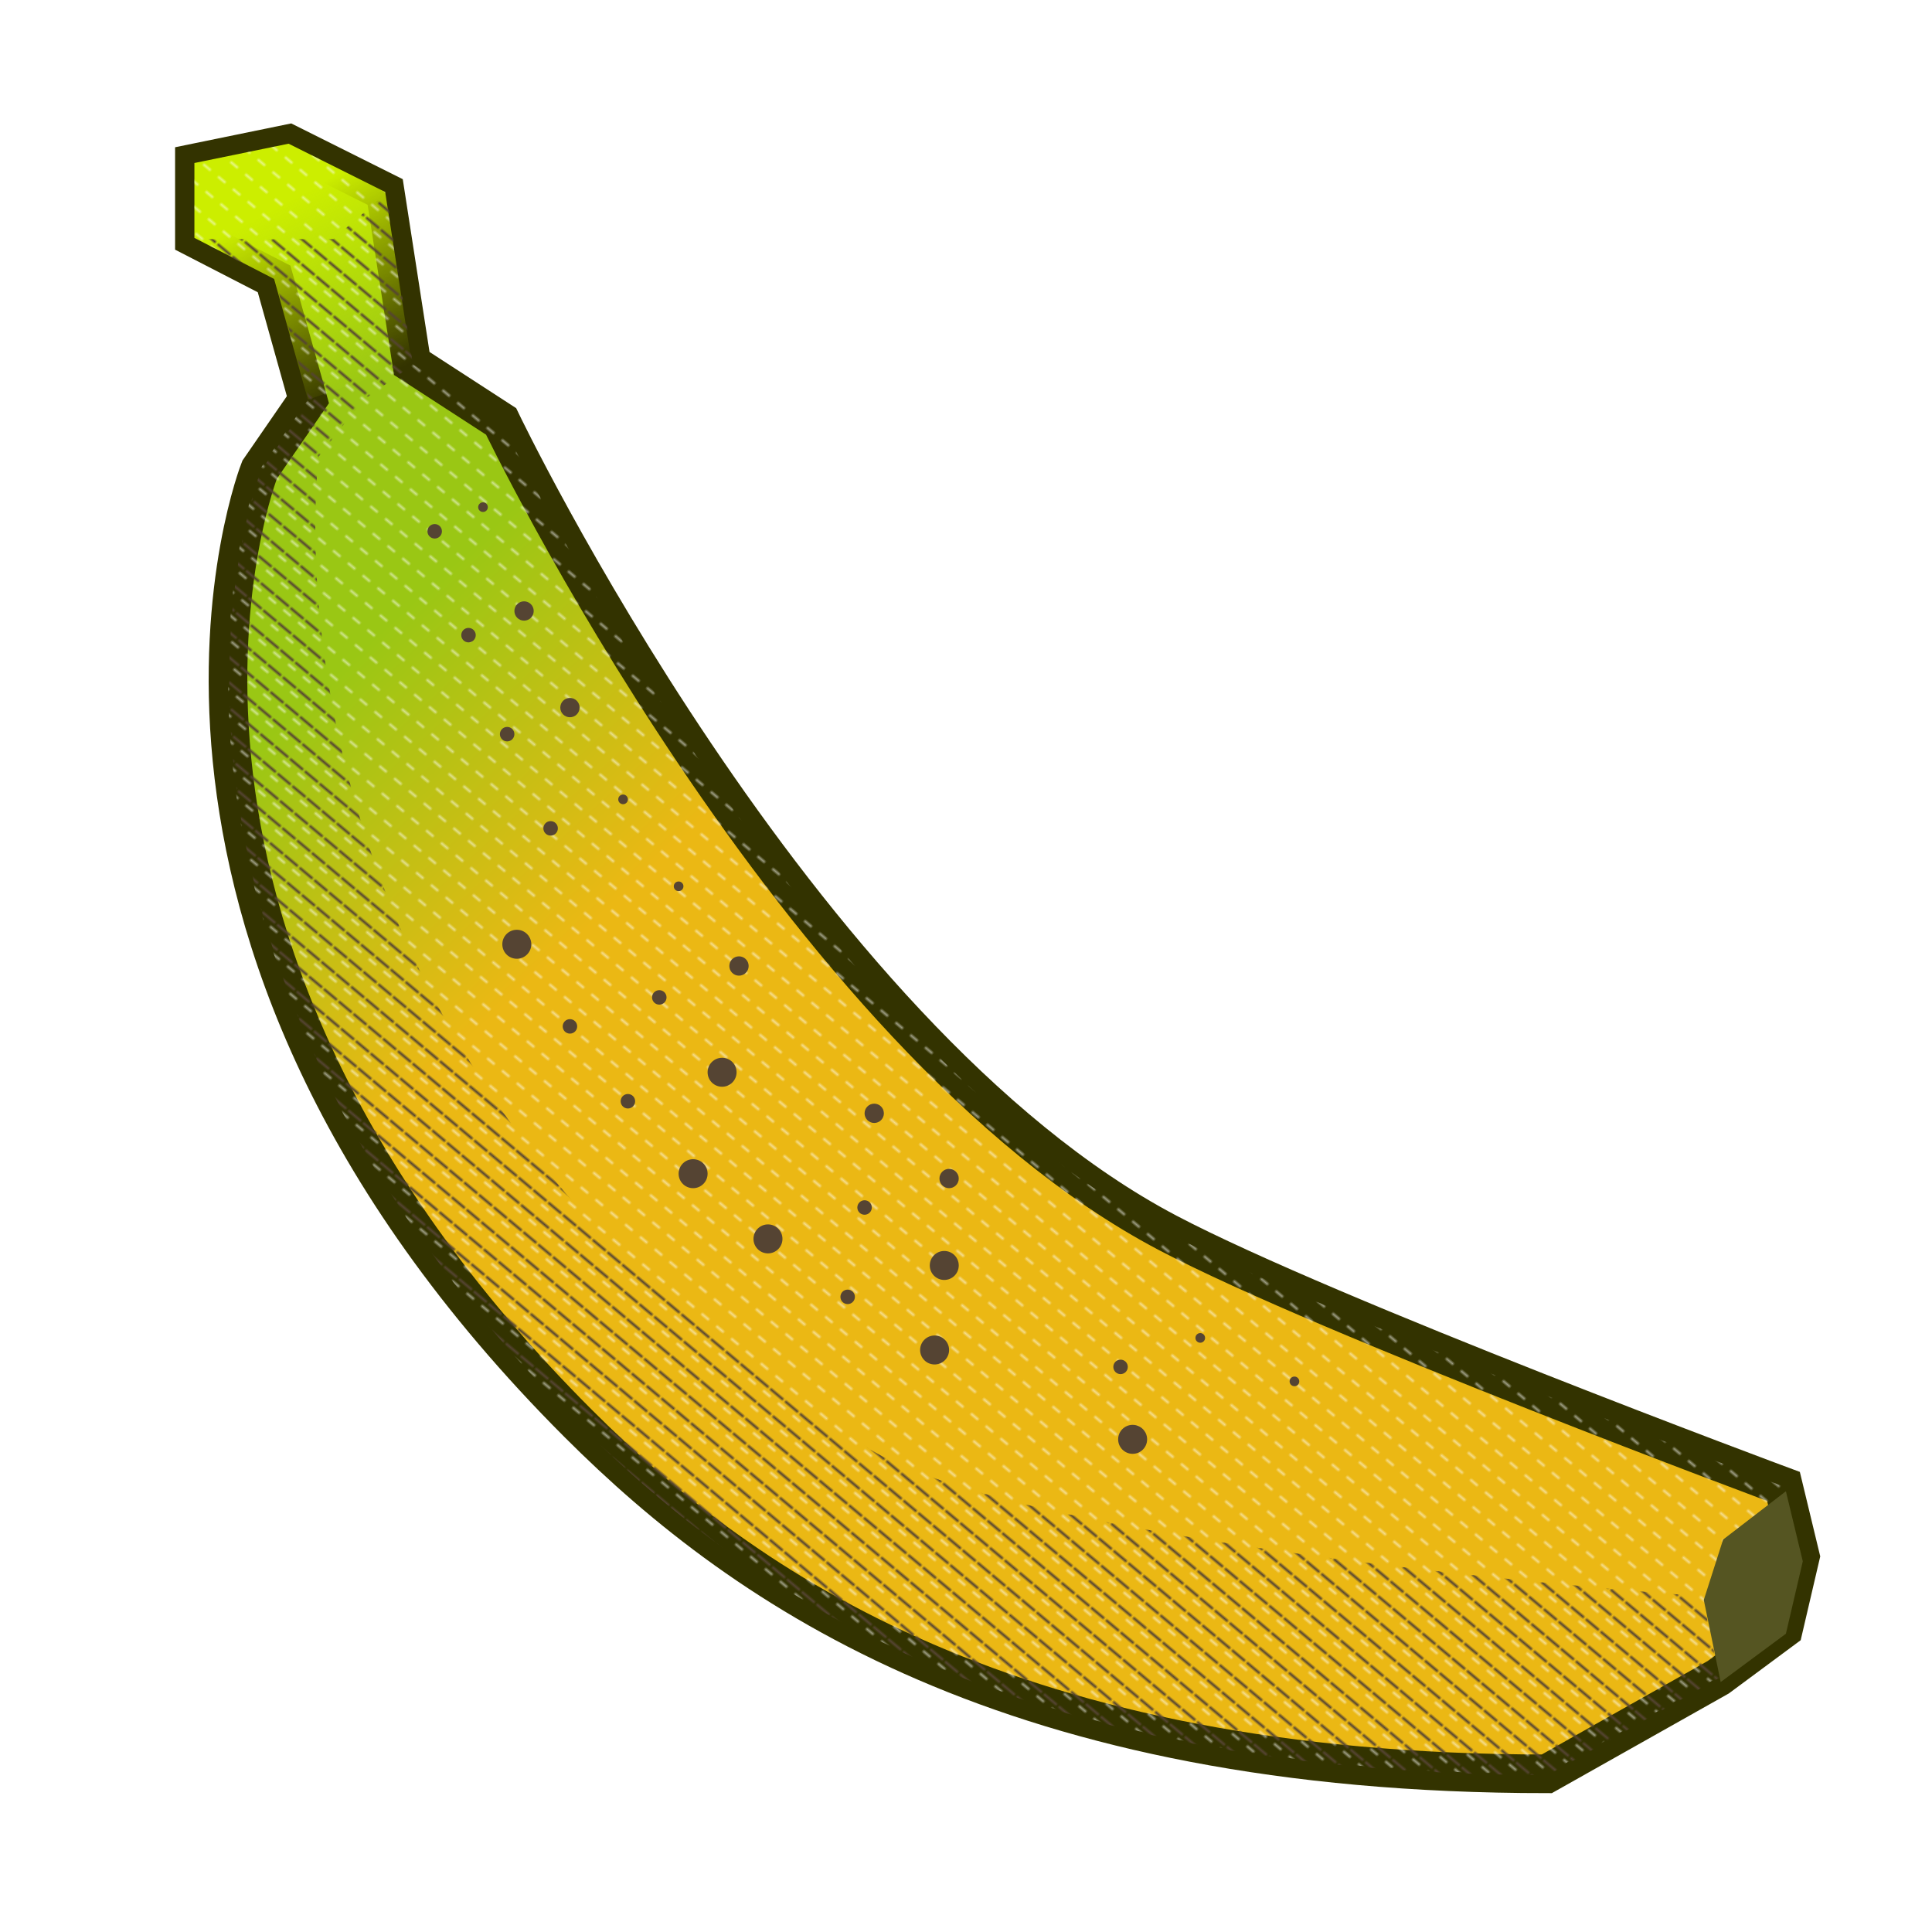 <svg fill-rule="evenodd" height="800" width="800" xmlns="http://www.w3.org/2000/svg" xmlns:xlink="http://www.w3.org/1999/xlink" ><animateTransform id="e" xlink:href="#bn" attributeName="transform" type="rotate" values="0.5;2;4;-5;3;-2;1;-1;.5;-.5;.2;-.2" dur="1s" begin="4s;e.end+7s" /><pattern id="s" width="8" height="8" patternUnits="userSpaceOnUse" patternTransform="rotate(130) translate(3 3)"><line x1="0" y="0" x2="0" y2="7" stroke="#543" stroke-width="2" /></pattern><pattern id="m" width="8" height="8" patternUnits="userSpaceOnUse" patternTransform="rotate(130)"><line x1="0" y="0" x2="0" y2="4" stroke="#FFF" stroke-width="2" opacity=".5" /></pattern><linearGradient id="a" gradientTransform="matrix(49 92 -92 49 96 75)" gradientUnits="userSpaceOnUse" x2="1"><stop offset="0" stop-color="#ce0"/><stop offset=".8" stop-color="#ce0" stop-opacity="0"/></linearGradient><linearGradient id="g" x2="1" y2="1"><stop offset=".24" stop-color="rgb(154,199,20)"/><stop offset=".39" stop-color="rgb(235,184,20)"/></linearGradient><g id="bn"><g><g id="b"><path id="bb" d="m103.5 28.5-39 8v31l33 17 14 50-20 29s-74.519 188.481 132 395c70 70 180 145 401 145l71-40 27-20 7-30-7-29s-188.429-69.985-255-105c-154-81-276-336-276-336l-37-24-11-71z" transform="translate(16 31)" /><use xlink:href="#bb" fill="url(#g)" stroke="#330" stroke-width="16" paint-order="stroke" /><path d="m105.5 46.5 40 20 11 71-43 15-14-50-33-17v-31z" fill="url(#a)" transform="translate(14 13)"/><path d="m138 99 22-19 11 71-21 15-18 23s-34 251 228 411c68.067 41.568 345 61 345 61l6.943 33.723-70.943 40.277c-221 0-331-75-401-145-206.519-206.519-132-395-132-395l20-29-14-50-33-17z" fill="url(#s)" /><use xlink:href="#bb" fill="url(#m)" /><g fill="#543"><circle cx="180" cy="220" r="3" /><circle cx="200" cy="210" r="2" /><circle cx="194" cy="263" r="3" /><circle cx="217" cy="253" r="4" /><circle cx="210" cy="304" r="3" /><circle cx="236" cy="293" r="4" /><circle cx="228" cy="343" r="3" /><circle cx="258" cy="331" r="2" /><circle cx="214" cy="391" r="6" /><circle cx="281" cy="367" r="2" /><circle cx="236" cy="425" r="3" /><circle cx="273" cy="413" r="3" /><circle cx="306" cy="400" r="4" /><circle cx="260" cy="456" r="3" /><circle cx="299" cy="444" r="6" /><circle cx="287" cy="486" r="6" /><circle cx="362" cy="461" r="4" /><circle cx="318" cy="513" r="6" /><circle cx="358" cy="500" r="3" /><circle cx="393" cy="488" r="4" /><circle cx="351" cy="537" r="3" /><circle cx="391" cy="524" r="6" /><circle cx="387" cy="559" r="6" /><circle cx="464" cy="566" r="3" /><circle cx="497" cy="554" r="2" /><circle cx="469" cy="596" r="6" /><circle cx="536" cy="572" r="2" /></g><path d="m119.5 42.5-26 20-8 25 7 34 27-20 7-30z" fill="#552" transform="translate(620 575)"/></g></g></g></svg>